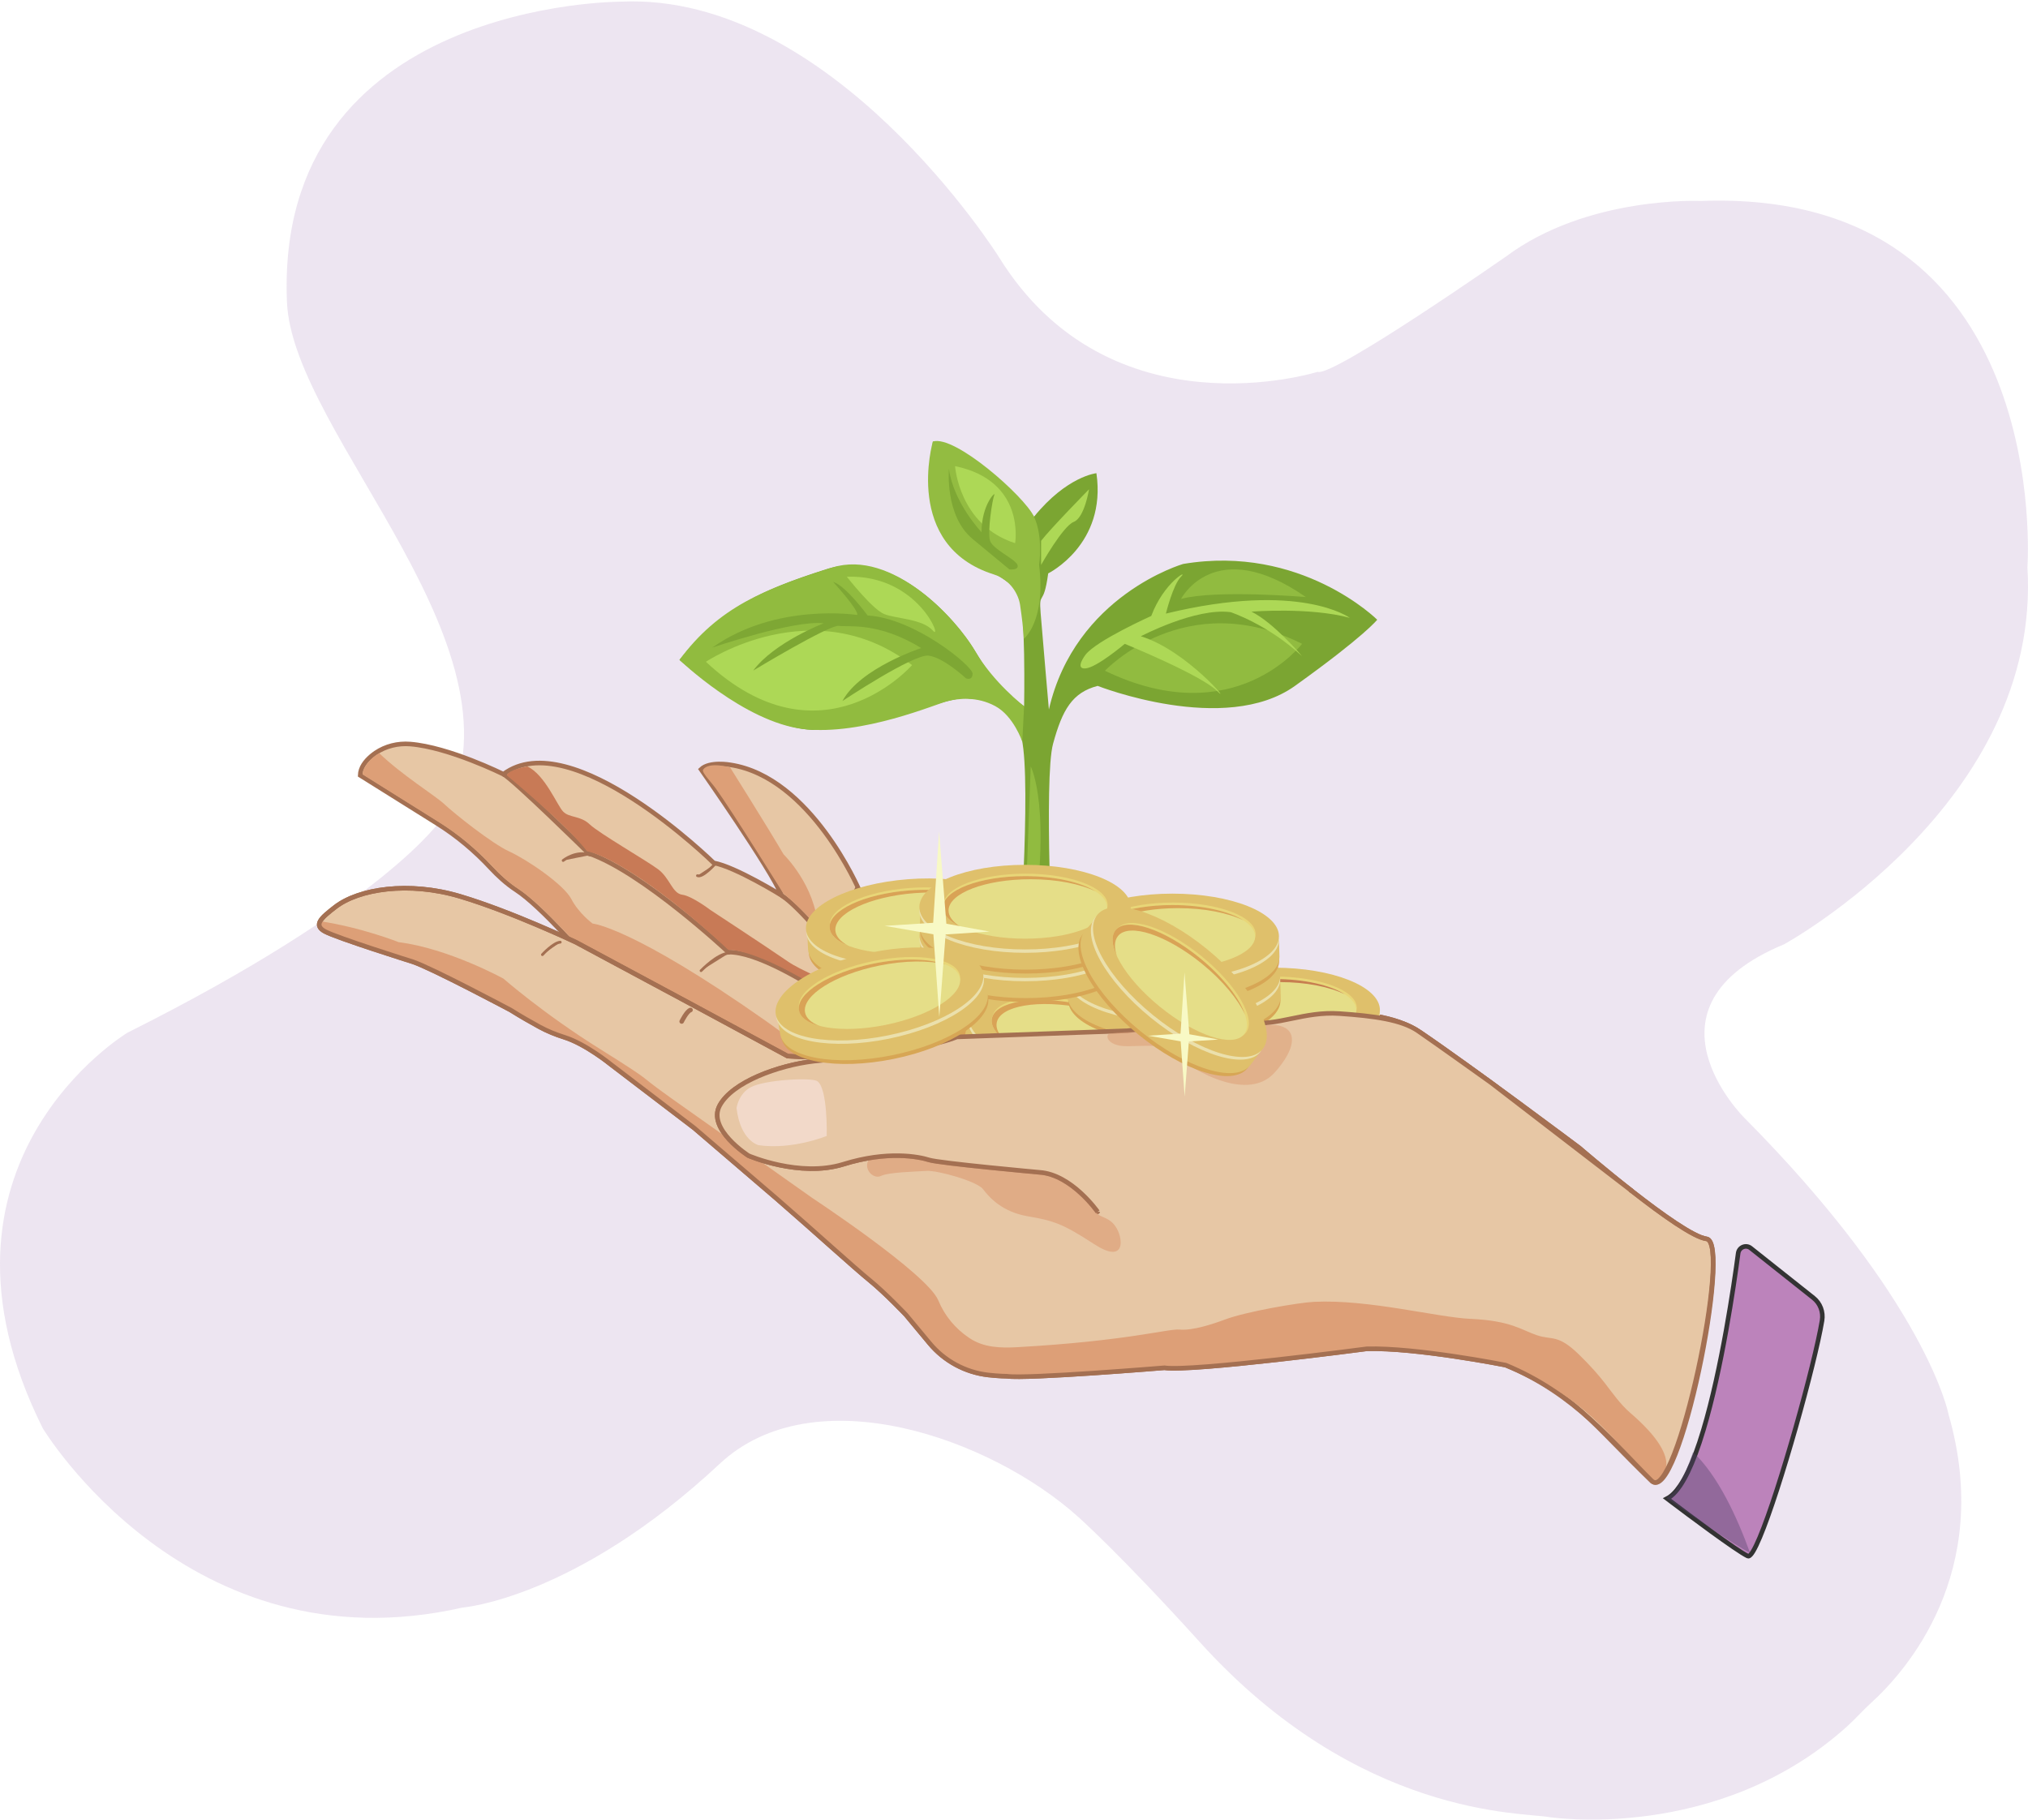 <?xml version="1.0" encoding="UTF-8"?> <svg xmlns="http://www.w3.org/2000/svg" width="546" height="490" viewBox="0 0 546 490" fill="none"> <path opacity="0.3" fill-rule="evenodd" clip-rule="evenodd" d="M503.809 458.5C501.561 460.544 499.576 462.825 497.32 464.864C462.332 496.441 416.887 489.286 416.887 489.286C410.114 488.008 365.847 489.525 323.062 442.226C301.679 418.58 290.296 408.479 290.296 408.479C266.608 387.173 219.141 370.458 193.761 394.173C154.811 430.569 124.496 432.889 124.496 432.889C50.578 449.681 11.499 384.575 11.499 384.575C-24.109 313.149 34.347 278.066 34.347 278.066C104.024 243.187 118.883 220.523 118.883 220.523C144.876 176.064 78.763 117.258 77.26 81.344C73.869 0.259 167.158 0.449 167.158 0.449C224.018 -2.213 268.891 69.148 268.891 69.148C298.889 117.765 354.737 100.129 354.737 100.129C358.838 101.616 405.393 69.114 405.4 69.119C427.382 52.681 457.929 54.115 457.929 54.115C553.241 50.571 545.841 152.721 545.841 152.721C549.754 216.27 480.338 254.277 480.338 254.277C439.457 271.189 469.607 300.983 469.607 300.983C518.953 350.723 524.603 380.846 524.603 380.846C536.898 423.545 512.885 450.247 503.814 458.5H503.809Z" fill="#C2A7CF"></path> <path fill-rule="evenodd" clip-rule="evenodd" d="M354.752 282.545L235.798 304.243L228.358 299.864L158.25 258.596C158.25 258.596 145.788 244.103 139.007 239.684C136.365 237.96 134.018 235.778 132.138 233.756C127.848 229.136 123.001 225.062 117.657 221.718L96.969 208.768C97.028 206.694 98.397 204.948 99.954 203.623C100.328 203.305 100.717 203.01 101.121 202.736C103.825 200.901 107.121 200.094 110.414 200.355C120.9 201.19 135.532 208.475 135.532 208.475C153.824 194.762 192.144 232.355 192.144 232.355C198.037 233.431 210.443 241.118 210.443 241.118C207.657 234.162 188.745 207.164 188.745 207.164C191.072 204.945 196.599 205.95 196.599 205.95C218.322 209.216 231.306 239.684 231.306 239.684C252.267 253.521 245.918 260.998 256.267 266.451C266.616 271.903 274.997 282.592 274.997 282.592C274.997 282.592 286.22 276.669 317.393 269.785C348.565 262.904 354.752 282.545 354.752 282.545Z" fill="#E7C7A5" stroke="#A47052" stroke-width="1.231" stroke-miterlimit="10"></path> <path d="M229.01 299.638L158.902 258.37C158.902 258.37 146.44 243.876 139.66 239.458C137.017 237.734 134.67 235.552 132.791 233.53C128.501 228.91 123.654 224.836 118.309 221.491L97.621 208.542C97.68 206.468 99.875 204.069 102.091 202.813C108.202 208.707 117.285 214.339 119.533 216.457C122.42 219.171 132.431 227.149 137.182 229.321C141.933 231.496 151.775 238.177 153.811 242.081C155.848 245.982 159.55 248.699 159.55 248.699C159.55 248.699 170.101 249.546 206.076 274.837C223.848 287.331 228.675 295.037 229.01 299.638Z" fill="#DD9F77"></path> <path fill-rule="evenodd" clip-rule="evenodd" d="M248.014 286.651C248.014 286.651 211.022 256.21 196.089 256.385C196.089 256.385 172.965 234.753 158.479 229.791C158.479 229.791 138.081 209.736 135.53 208.475" fill="#E7C7A5"></path> <path d="M248.014 286.651C248.014 286.651 211.022 256.21 196.089 256.385C196.089 256.385 172.965 234.753 158.479 229.791C158.479 229.791 138.081 209.736 135.53 208.475" stroke="#A47052" stroke-width="1.231" stroke-miterlimit="10"></path> <path fill-rule="evenodd" clip-rule="evenodd" d="M271.589 279.685C271.589 279.685 249.349 263.686 225.858 257.406C225.858 257.406 215.633 244.511 210.443 241.117" fill="#E7C7A5"></path> <path d="M271.589 279.685C271.589 279.685 249.349 263.686 225.858 257.406C225.858 257.406 215.633 244.511 210.443 241.117" stroke="#A47052" stroke-width="1.231" stroke-miterlimit="10"></path> <path fill-rule="evenodd" clip-rule="evenodd" d="M444.685 398.761C428.669 383.432 424.022 375.267 405.358 367.595C405.358 367.595 381.409 362.837 367.979 363.207C367.979 363.207 320.843 369.44 313.489 368.32C313.489 368.32 276.435 371.376 271.08 370.593C271.08 370.593 268.928 370.583 266.056 370.253C259.897 369.549 254.247 366.487 250.282 361.719L243.893 354.035C243.893 354.035 238.28 348.114 234.152 344.762C230.024 341.41 219.604 331.891 209.1 322.781L186.887 303.741L164.382 286.567C164.382 286.567 157.717 281.132 151.966 279.319C149.637 278.583 147.368 277.671 145.223 276.499C143.053 275.314 140.292 273.746 137.468 271.975C137.468 271.975 116.346 260.734 111.171 258.993C111.171 258.993 90.698 252.57 87.471 250.811C85.92 249.967 85.651 249.077 86.198 248.068C86.787 246.977 88.323 245.745 90.222 244.272C96.54 239.364 110.014 237.231 123.895 241.381C137.778 245.531 155.025 253.71 155.025 253.71L186.011 270.342L212.041 284.383C212.041 284.383 230.877 285.887 245.132 282.592C251.24 281.181 254.537 280.238 256.313 279.619C258.323 278.92 260.426 278.543 262.554 278.528C273.622 278.457 303.039 278.196 308.785 277.4C315.892 276.415 342.363 275.063 342.363 275.063C342.363 275.063 368.59 268.65 382.481 278.068C396.371 287.483 425.236 309.132 425.236 309.132C425.236 309.132 452.535 332.707 459.45 333.601C466.366 334.492 451.921 405.686 444.688 398.761H444.685Z" fill="#E7C7A5" stroke="#A47052" stroke-width="1.231" stroke-miterlimit="10"></path> <path d="M444.686 398.761C430.106 382.06 424.023 375.267 405.359 367.595C405.359 367.595 381.41 362.837 367.98 363.207C367.98 363.207 320.843 369.44 313.489 368.32C313.489 368.32 276.435 371.376 271.081 370.593C271.081 370.593 268.928 370.583 266.057 370.253C259.897 369.549 254.247 366.487 250.282 361.719L243.893 354.035C243.893 354.035 238.281 348.114 234.153 344.762C230.025 341.41 219.605 331.891 209.1 322.781L186.888 303.741L164.382 286.567C164.382 286.567 157.718 281.132 151.967 279.319C149.637 278.583 147.369 277.671 145.224 276.499C143.054 275.314 140.293 273.746 137.468 271.975C137.468 271.975 116.346 260.734 111.172 258.993C111.172 258.993 90.698 252.57 87.472 250.811C85.92 249.967 85.652 249.077 86.198 248.068C97.419 249.752 107.342 253.71 107.342 253.71C120.748 255.39 135.532 263.517 135.532 263.517C135.532 263.517 146.371 273.021 161.643 282.545C169.552 287.478 172.455 289.473 173.416 290.249C175.766 292.151 178.199 293.948 180.667 295.695L218.659 322.569C218.659 322.569 249.543 342.932 252.597 350.119C252.619 350.173 252.641 350.225 252.664 350.277C254.363 354.323 257.215 357.778 260.863 360.219C260.927 360.264 260.991 360.305 261.055 360.347C264.833 362.884 269.379 363.024 273.923 362.768C303.675 361.086 314.474 357.749 317.59 358.032C321.08 358.35 326.525 356.547 329.808 355.318C335.534 353.171 349.651 350.757 353.796 350.557C368.593 349.838 386.947 354.754 395.988 355.148C406.849 355.626 409.733 358.202 413.807 359.559C417.878 360.919 419.405 359.222 425.005 364.65C428.185 367.731 430.441 370.344 431.985 372.329C434.17 375.137 436.206 378.124 438.903 380.442C454.872 394.177 446.903 398.758 444.691 398.758L444.686 398.761Z" fill="#DD9F77"></path> <path fill-rule="evenodd" clip-rule="evenodd" d="M188.745 261.385C188.836 261.328 193.057 256.841 196.303 256.646L188.745 261.385Z" fill="#A47052"></path> <path d="M188.745 261.385C188.836 261.328 193.057 256.841 196.303 256.646" stroke="#A47052" stroke-width="0.739" stroke-miterlimit="10" stroke-linecap="round"></path> <path fill-rule="evenodd" clip-rule="evenodd" d="M151.616 231.714C151.616 231.714 155.141 228.874 158.896 230.258L151.616 231.714Z" fill="#A47052"></path> <path d="M151.616 231.714C151.616 231.714 155.141 228.874 158.896 230.258" stroke="#A47052" stroke-width="0.739" stroke-miterlimit="10" stroke-linecap="round"></path> <path fill-rule="evenodd" clip-rule="evenodd" d="M146.03 257.07C146.03 257.07 148.998 253.816 150.838 253.71L146.03 257.07Z" fill="#A47052"></path> <path d="M146.03 257.07C146.03 257.07 148.998 253.816 150.838 253.71" stroke="#A47052" stroke-width="0.739" stroke-miterlimit="10" stroke-linecap="round"></path> <path d="M183.533 275.064C183.533 275.064 184.89 272.286 185.909 271.973" stroke="#A47052" stroke-width="1.231" stroke-miterlimit="10" stroke-linecap="round"></path> <path fill-rule="evenodd" clip-rule="evenodd" d="M225.559 257.409C225.559 257.409 224.158 259.047 223.106 259.047L225.559 257.409Z" fill="#BD6A52"></path> <path d="M225.559 257.409C225.559 257.409 224.158 259.047 223.106 259.047" stroke="#A47052" stroke-width="0.739" stroke-miterlimit="10" stroke-linecap="round"></path> <path fill-rule="evenodd" clip-rule="evenodd" d="M192.416 232.747C192.416 232.747 189.129 236.422 187.774 235.801L192.416 232.747Z" fill="#A47052"></path> <path d="M192.416 232.747C192.416 232.747 189.129 236.422 187.774 235.801" stroke="#A47052" stroke-width="0.739" stroke-miterlimit="10" stroke-linecap="round"></path> <path d="M227.249 243.282C230.389 240.652 229.862 240.994 230.884 239.118" stroke="#A47052" stroke-width="1.231" stroke-miterlimit="10" stroke-linecap="round"></path> <path fill-rule="evenodd" clip-rule="evenodd" d="M295.518 326.315C295.518 326.315 288.519 316.269 279.891 315.686C279.891 315.686 252.938 313.235 250.138 312.346C247.337 311.457 238.939 309.802 227.102 313.491C215.266 317.18 201.521 311.196 201.521 311.196C201.521 311.196 190.322 304.073 193.758 297.712C197.193 291.347 209.54 286.9 219.083 285.749" fill="#E7C7A5"></path> <path d="M295.518 326.315C295.518 326.315 288.519 316.269 279.891 315.686C279.891 315.686 252.938 313.235 250.138 312.346C247.337 311.457 238.939 309.802 227.102 313.491C215.266 317.18 201.521 311.196 201.521 311.196C201.521 311.196 190.322 304.073 193.758 297.712C197.193 291.347 209.54 286.9 219.083 285.749" stroke="#A47052" stroke-width="1.231" stroke-miterlimit="10" stroke-linecap="round"></path> <path fill-rule="evenodd" clip-rule="evenodd" d="M444.686 398.761C434.275 388.468 424.022 375.267 405.358 367.596C405.358 367.596 381.41 362.837 367.98 363.207C367.98 363.207 320.843 369.44 313.489 368.32C313.489 368.32 276.435 371.376 271.081 370.593C271.081 370.593 268.928 370.583 266.056 370.253C259.897 369.549 254.247 366.487 250.282 361.719L243.893 354.035C243.893 354.035 238.28 348.114 234.152 344.762C230.024 341.41 219.604 331.891 209.1 322.781L186.887 303.741L164.382 286.567C164.382 286.567 157.717 281.132 151.966 279.319C149.637 278.583 147.368 277.671 145.223 276.499C143.053 275.314 140.292 273.746 137.468 271.975C137.468 271.975 116.346 260.734 111.171 258.993C111.171 258.993 90.698 252.57 87.471 250.811C85.92 249.967 85.651 249.077 86.198 248.068C86.787 246.977 88.323 245.745 90.222 244.272C96.54 239.364 110.014 237.231 123.895 241.381C137.778 245.531 155.025 253.71 155.025 253.71L186.011 270.342L212.041 284.383C212.041 284.383 230.877 285.887 245.132 282.592C251.24 281.181 254.537 280.238 256.313 279.619C258.323 278.92 260.426 278.543 262.554 278.528C273.622 278.457 303.039 278.196 308.785 277.4C315.892 276.415 342.363 275.063 342.363 275.063C342.363 275.063 368.59 268.65 382.481 278.068C396.371 287.483 425.236 309.132 425.236 309.132C425.236 309.132 452.535 332.707 459.45 333.601C466.366 334.492 451.352 405.351 444.688 398.761H444.686Z" stroke="#A47052" stroke-width="1.231" stroke-miterlimit="10"></path> <path d="M241.527 280.751C241.527 280.751 244.106 281.408 243.628 276.487C243.15 271.564 218.869 263.535 212.229 258.981C205.587 254.427 191.253 245.032 191.253 245.032C191.253 245.032 186.327 241.276 183.665 240.926C181.002 240.576 180.355 236.456 177.2 234.089C174.045 231.722 161.255 224.368 158.767 221.982C156.28 219.595 153.265 220.255 151.62 218.551C149.978 216.847 146.724 208.598 141.973 206.387C141.973 206.387 137.02 207.209 136.419 208.766C136.419 208.766 152.768 222.275 158.068 229.264C158.068 229.264 162.07 229.548 173.023 236.978C184.775 244.948 196.092 255.799 196.092 255.799C196.092 255.799 206.867 254.442 241.53 280.753L241.527 280.751Z" fill="#C87A56"></path> <path d="M210.889 240.598C210.889 240.598 197.136 218.442 192.753 212.384C191.346 210.441 188.824 207.928 189.302 207.236C190.829 205.03 196.553 206.628 196.553 206.628C196.553 206.628 206.54 222.506 210.968 230.065C210.968 230.065 219.536 238.377 220.216 249.795C220.216 249.795 215.83 244.571 210.889 240.598Z" fill="#DD9F77"></path> <path d="M223.493 253.506C223.493 253.506 223.493 249.179 228.508 251.765C228.508 251.765 230.374 252.351 232.581 254.88C234.788 257.41 250.05 263.688 250.05 263.688C250.05 263.688 258.042 268.108 260.995 269.795C263.5 271.226 269.65 277.581 269.65 277.581L251.407 267.081C251.407 267.081 238.406 259.784 226.074 256.9L223.493 253.506Z" fill="#C87A56"></path> <path d="M290.056 277.581C290.056 277.581 314.743 269.156 331.279 268.717C336.094 268.589 340.855 269.848 344.928 272.414C345.736 272.921 346.928 273.451 347.029 273.7C347.391 274.586 317.827 276.076 316.315 276.076C314.803 276.076 304.702 277.8 303.491 277.559C302.279 277.317 296.262 277.5 290.053 277.581H290.056Z" fill="#DD9F77"></path> <path opacity="0.67" d="M234.185 311.823C234.185 311.823 244.568 310.938 247.378 311.943C252.979 313.946 268.367 314.017 282.208 316.066C284.25 316.369 288.826 319.544 288.826 319.544C288.826 319.544 292.823 322.514 295.202 326.513C296.082 327.991 298.766 327.518 300.633 330.745C302.5 333.969 302.84 340.416 294.525 334.986C286.21 329.555 283.664 328.708 276.709 327.518C269.754 326.329 266.357 322.428 264.66 320.221C262.963 318.014 252.272 315.13 249.558 315.3C246.844 315.47 239.207 315.64 237.17 316.657C235.133 317.674 232.005 314.638 234.187 311.82L234.185 311.823Z" fill="#DD9F77"></path> <path d="M283.511 260.402C283.511 260.402 280.996 209.553 283.511 200.305C286.026 191.06 288.723 186.476 295.52 184.696C295.52 184.696 329.808 198.187 348.644 184.696C367.48 171.204 370.788 166.879 370.788 166.879C370.788 166.879 350.302 146.516 318.545 151.861C318.545 151.861 289.452 160.261 282.393 191.06C282.393 191.06 280.681 171.46 280.171 165.096C279.662 158.732 280.935 163.823 282.208 154.405C282.208 154.405 297.99 146.642 295.19 127.424C295.19 127.424 287.299 128.188 278.391 139.133C278.391 139.133 264.392 121.57 251.156 118.898C251.156 118.898 248.612 139.77 255.356 145.75C262.099 151.73 272.155 156.06 274.192 159.624C276.228 163.187 275.723 190.168 275.723 190.168C275.723 190.168 268.337 185.331 263.121 176.295C257.902 167.258 240.977 147.405 222.523 153.26C204.069 159.114 193.634 164.333 182.942 177.696C182.942 177.696 205.064 197.296 220.22 196.532C235.377 195.769 256.885 187.242 260.195 188.006C263.505 188.769 272.413 186.732 275.086 198.951C277.758 211.169 274.068 261.384 274.068 261.384L283.516 260.402H283.511Z" fill="#7BA532"></path> <path d="M275.613 172.053C275.613 172.053 281.639 167.389 279.76 152.117C279.76 152.117 280.935 144.607 278.388 139.135C275.842 133.662 257.008 116.991 251.154 118.9C251.154 118.9 243.009 146.942 267.571 154.683C272.128 156.119 274.241 160.143 274.645 162.933C275.721 170.359 275.613 172.056 275.613 172.056V172.053Z" fill="#93BC41"></path> <path d="M275.228 199.709L275.718 190.168C275.718 190.168 267.408 183.794 262.461 175.209C257.515 166.623 240.09 147.787 224.092 152.821C205.844 158.562 193.456 163.483 182.935 177.694C182.935 177.694 200.359 194.444 216.272 196.313C232.185 198.182 252.185 189.486 255.22 188.767C258.074 188.09 262.985 187.466 267.948 190.139C272.91 192.811 275.223 199.707 275.223 199.707L275.228 199.709Z" fill="#91BB3F"></path> <path d="M297.479 180.624C297.479 180.624 319.115 157.589 350.549 173.371C350.549 173.371 332.351 197.426 297.479 180.624Z" fill="#91BB40"></path> <path d="M317.968 161.279C317.968 161.279 327.004 143.717 351.567 160.77C351.567 160.77 327.386 158.733 317.968 161.279Z" fill="#91BB40"></path> <path d="M245.552 179.097C245.552 179.097 221.086 207.223 190.049 178.206C190.049 178.206 219.082 158.734 245.552 179.097Z" fill="#ADD856"></path> <path d="M227.991 155.297C227.991 155.297 234.862 164.08 238.044 165.35C241.226 166.621 248.354 166.631 251.152 169.808C253.952 172.985 247.46 154.659 227.988 155.297H227.991Z" fill="#ADD856"></path> <path d="M273.3 146.263C273.3 146.263 276.228 129.463 257.136 125.518C257.136 125.518 258.153 141.426 273.3 146.263Z" fill="#ADD856"></path> <path d="M280.298 152.118C280.298 152.118 286.152 141.682 289.08 140.537C292.009 139.392 293.198 131.755 293.198 131.755C293.198 131.755 282.844 142.318 280.298 145.628V152.118Z" fill="#ADD856"></path> <path d="M292.261 176.298C292.261 176.298 289.207 180.244 292.261 179.99C295.315 179.736 302.824 173.372 302.824 173.372C302.824 173.372 323.274 181.721 327.68 186.071C332.086 190.42 319.658 175.182 307.152 171.335C307.152 171.335 321.914 163.572 331.332 164.846C331.332 164.846 341.132 168.028 350.55 176.682C350.55 176.682 343.041 167.747 336.933 164.705C336.933 164.705 352.587 163.447 363.403 166.373C363.403 166.373 350.04 156.445 313.897 165.228C313.897 165.228 315.806 157.433 317.971 155.285C320.136 153.137 313.353 156.785 309.952 165.865C309.952 165.865 295.189 172.483 292.261 176.301V176.298Z" fill="#ADD856"></path> <path d="M277.499 206.384C277.499 206.384 283.481 217.531 277.499 253.548C277.499 253.548 275.47 255.71 275.721 252.274C275.972 248.839 277.499 206.384 277.499 206.384Z" fill="#91BB40"></path> <path d="M260.061 182.659C260.061 182.659 261.842 183.423 261.842 181.386C261.842 179.349 246.316 166.495 233.588 165.732C233.588 165.732 227.606 157.587 224.298 156.696C224.298 156.696 231.298 164.33 230.788 165.604C230.788 165.604 209.004 162.168 191.769 174.386C191.769 174.386 213.732 166.897 221.751 167.843C221.751 167.843 208.442 172.953 202.787 180.573C202.787 180.573 223.34 168.15 225.855 168.532C228.369 168.914 236.472 167.387 248.011 174.514C248.011 174.514 231.603 179.859 226.805 188.77C226.805 188.77 245.932 176.044 250.005 176.551C254.079 177.059 260.059 182.659 260.059 182.659H260.061Z" fill="#7EA734"></path> <path d="M271.77 153.321C271.77 153.321 274.443 153.644 273.933 152.117C273.423 150.59 267.315 147.918 266.552 145.627C265.788 143.337 267.187 134.429 267.697 133.284C268.207 132.138 264.261 135.788 264.261 143.317C264.261 143.317 256.752 135.446 255.479 126.284C255.479 126.284 254.333 138.884 261.843 145.12C269.352 151.356 271.77 153.324 271.77 153.324V153.321Z" fill="#7EA734"></path> <path d="M371.588 278.466C371.588 284.759 359.04 289.859 343.324 289.859C327.609 289.859 314.868 284.759 314.868 278.466C314.868 272.174 327.609 267.073 343.324 267.073C359.04 267.073 371.588 272.174 371.588 278.466Z" fill="#D7A655"></path> <path d="M371.65 277.415C371.65 283.708 358.91 288.808 343.194 288.808C327.479 288.808 314.738 283.708 314.738 277.415C314.738 276.354 314.869 273.669 314.869 273.669C314.869 273.669 330.134 266.022 343.194 266.022C356.255 266.022 371.5 273.098 371.5 273.098C371.5 273.098 371.65 276.235 371.65 277.415Z" fill="#DFC06B"></path> <path d="M371.516 272.881C371.516 279.174 358.776 284.275 343.06 284.275C327.345 284.275 314.604 279.174 314.604 272.881C314.604 271.82 317.191 268.722 317.191 268.722C317.191 268.722 330 261.491 343.06 261.491C356.121 261.491 368.788 268.722 368.788 268.722C368.788 268.722 371.516 271.702 371.516 272.881Z" fill="#EBE0AC"></path> <path d="M343.06 283.367C358.776 283.367 371.516 278.266 371.516 271.974C371.516 265.681 358.776 260.581 343.06 260.581C327.345 260.581 314.604 265.681 314.604 271.974C314.604 278.266 327.345 283.367 343.06 283.367Z" fill="#DFC06B"></path> <path d="M343.191 279.804C355.392 279.804 365.282 276.034 365.282 271.384C365.282 266.733 355.392 262.963 343.191 262.963C330.99 262.963 321.099 266.733 321.099 271.384C321.099 276.034 330.99 279.804 343.191 279.804Z" fill="#E8D677"></path> <path d="M343.06 280.466C355.261 280.466 365.152 276.696 365.152 272.046C365.152 267.395 355.261 263.625 343.06 263.625C330.859 263.625 320.968 267.395 320.968 272.046C320.968 276.696 330.859 280.466 343.06 280.466Z" fill="#E5DE88"></path> <path d="M322.459 272.878C322.459 274.452 323.592 275.925 325.562 277.183C322.681 275.762 320.969 273.979 320.969 272.046C320.969 267.396 330.86 263.625 343.061 263.625C351.13 263.625 358.191 265.275 362.045 267.736C358.003 265.743 351.671 264.458 344.551 264.458C332.353 264.458 322.459 268.228 322.459 272.878Z" fill="#C77F50"></path> <path d="M277.184 286.405C277.184 292.697 264.636 297.798 248.92 297.798C233.205 297.798 220.464 292.697 220.464 286.405C220.464 280.112 233.205 275.011 248.92 275.011C264.636 275.011 277.184 280.112 277.184 286.405Z" fill="#D7A655"></path> <path d="M277.246 285.354C277.246 291.646 264.506 296.747 248.79 296.747C233.074 296.747 220.334 291.646 220.334 285.354C220.334 284.292 220.465 281.608 220.465 281.608C220.465 281.608 235.729 273.96 248.79 273.96C261.851 273.96 277.096 281.036 277.096 281.036C277.096 281.036 277.246 284.174 277.246 285.354Z" fill="#DFC06B"></path> <path d="M277.112 280.82C277.112 287.112 264.372 292.213 248.656 292.213C232.941 292.213 220.2 287.112 220.2 280.82C220.2 279.758 222.786 276.66 222.786 276.66C222.786 276.66 235.596 269.429 248.656 269.429C261.717 269.429 274.383 276.66 274.383 276.66C274.383 276.66 277.112 279.64 277.112 280.82Z" fill="#EBE0AC"></path> <path d="M248.656 291.305C264.372 291.305 277.112 286.205 277.112 279.912C277.112 273.62 264.372 268.519 248.656 268.519C232.94 268.519 220.2 273.62 220.2 279.912C220.2 286.205 232.94 291.305 248.656 291.305Z" fill="#DFC06B"></path> <path d="M248.787 287.743C260.988 287.743 270.879 283.973 270.879 279.322C270.879 274.672 260.988 270.902 248.787 270.902C236.586 270.902 226.695 274.672 226.695 279.322C226.695 283.973 236.586 287.743 248.787 287.743Z" fill="#E8D677"></path> <path d="M248.656 288.404C260.857 288.404 270.748 284.634 270.748 279.984C270.748 275.333 260.857 271.563 248.656 271.563C236.455 271.563 226.564 275.333 226.564 279.984C226.564 284.634 236.455 288.404 248.656 288.404Z" fill="#D9A356"></path> <path d="M228.054 280.819C228.054 282.393 229.187 283.866 231.158 285.124C228.276 283.703 226.564 281.92 226.564 279.987C226.564 275.337 236.455 271.566 248.656 271.566C256.725 271.566 263.786 273.217 267.64 275.677C263.599 273.684 257.267 272.399 250.146 272.399C237.948 272.399 228.054 276.17 228.054 280.819Z" fill="#C77F50"></path> <path d="M274.317 252.404C274.797 258.677 262.672 264.718 247.004 265.917C231.335 267.114 218.242 263.001 217.762 256.728C217.282 250.455 229.596 244.399 245.267 243.2C260.936 242.003 273.837 246.131 274.317 252.404Z" fill="#D7A655"></path> <path d="M274.299 251.353C274.779 257.626 262.465 263.682 246.794 264.881C231.125 266.078 218.032 261.965 217.552 255.692C217.471 254.633 217.397 251.946 217.397 251.946C217.397 251.946 232.034 243.159 245.057 242.164C257.79 241.191 273.819 247.06 273.819 247.06C273.819 247.06 274.208 250.176 274.299 251.353Z" fill="#DFC06B"></path> <path d="M273.821 246.841C274.302 253.114 261.987 259.17 246.316 260.369C230.647 261.566 217.555 257.453 217.074 251.18C216.993 250.121 219.335 246.836 219.335 246.836C219.335 246.836 231.556 238.649 244.58 237.652C257.603 236.654 270.785 242.903 270.785 242.903C270.785 242.903 273.733 245.666 273.821 246.843V246.841Z" fill="#EBE0AC"></path> <path d="M246.237 259.472C261.908 258.274 274.222 252.217 273.743 245.943C273.263 239.669 260.171 235.554 244.501 236.751C228.831 237.949 216.517 244.006 216.996 250.28C217.476 256.554 230.567 260.669 246.237 259.472Z" fill="#DFC06B"></path> <path d="M246.098 255.912C258.264 254.983 267.838 250.47 267.484 245.833C267.13 241.196 256.98 238.19 244.815 239.12C232.649 240.05 223.074 244.563 223.429 249.2C223.783 253.837 233.932 256.842 246.098 255.912Z" fill="#E8D677"></path> <path d="M246.019 256.578C258.184 255.649 267.759 251.136 267.405 246.499C267.051 241.862 256.901 238.857 244.736 239.786C232.57 240.716 222.995 245.229 223.35 249.866C223.704 254.503 233.853 257.508 246.019 256.578Z" fill="#E5DE88"></path> <path d="M224.906 250.579C225.027 252.147 226.268 253.529 228.33 254.635C225.35 253.438 223.505 251.79 223.357 249.862C223.003 245.224 232.578 240.712 244.742 239.781C252.788 239.166 259.953 240.274 263.985 242.434C259.805 240.754 253.392 239.956 246.291 240.498C234.127 241.429 224.552 245.941 224.906 250.579Z" fill="#D9A356"></path> <path d="M315.426 290.484C314.19 296.653 300.886 299.19 285.476 296.104C270.065 293.018 258.576 285.516 259.81 279.346C261.044 273.177 274.538 270.677 289.948 273.763C305.358 276.849 316.66 284.314 315.424 290.484H315.426Z" fill="#D7A655"></path> <path d="M315.694 289.462C314.457 295.632 300.966 298.132 285.556 295.046C270.145 291.96 258.656 284.458 259.89 278.288C260.099 277.247 260.755 274.641 260.755 274.641C260.755 274.641 277.224 270.141 290.031 272.705C302.552 275.212 316.396 285.202 316.396 285.202C316.396 285.202 315.928 288.307 315.696 289.465L315.694 289.462Z" fill="#DFC06B"></path> <path d="M316.453 284.99C315.217 291.159 301.725 293.659 286.315 290.573C270.905 287.487 259.415 279.985 260.649 273.816C260.859 272.774 264.001 270.245 264.001 270.245C264.001 270.245 277.981 265.669 290.787 268.232C303.309 270.74 314.594 280.377 314.594 280.377C314.594 280.377 316.682 283.835 316.451 284.992L316.453 284.99Z" fill="#EBE0AC"></path> <path d="M316.61 284.067C317.845 277.897 306.354 270.394 290.944 267.309C275.534 264.225 262.04 266.726 260.805 272.895C259.57 279.065 271.061 286.568 286.471 289.653C301.881 292.737 315.375 290.236 316.61 284.067Z" fill="#DFC06B"></path> <path d="M310.613 282.265C311.526 277.705 302.567 272.067 290.604 269.672C278.64 267.277 268.201 269.032 267.289 273.592C266.376 278.152 275.334 283.791 287.298 286.186C299.262 288.58 309.7 286.825 310.613 282.265Z" fill="#E8D677"></path> <path d="M310.356 282.888C311.268 278.328 302.31 272.689 290.346 270.295C278.383 267.9 267.944 269.655 267.031 274.215C266.118 278.775 275.077 284.413 287.041 286.808C299.004 289.203 309.443 287.448 310.356 282.888Z" fill="#E5DE88"></path> <path d="M268.352 275.356C268.044 276.898 268.864 278.565 270.549 280.186C268.005 278.228 266.675 276.144 267.054 274.245C267.968 269.684 278.405 267.931 290.368 270.327C298.281 271.911 304.876 274.915 308.174 278.085C304.603 275.336 298.645 272.834 291.665 271.435C279.703 269.039 269.263 270.792 268.352 275.354V275.356Z" fill="#D9A356"></path> <path d="M344.753 269.347C344.753 275.686 332.109 280.826 316.27 280.826C300.434 280.826 287.595 275.686 287.595 269.347C287.595 263.007 300.434 257.867 316.27 257.867C332.107 257.867 344.753 263.007 344.753 269.347Z" fill="#D7A655"></path> <path d="M344.816 268.287C344.816 274.626 331.977 279.766 316.14 279.766C300.304 279.766 287.465 274.626 287.465 268.287C287.465 267.216 287.596 264.511 287.596 264.511C287.596 264.511 302.979 256.805 316.14 256.805C329.009 256.805 344.665 263.935 344.665 263.935C344.665 263.935 344.818 267.097 344.818 268.284L344.816 268.287Z" fill="#DFC06B"></path> <path d="M344.682 263.718C344.682 270.057 331.843 275.197 316.007 275.197C300.17 275.197 287.332 270.057 287.332 263.718C287.332 262.646 289.937 259.526 289.937 259.526C289.937 259.526 302.845 252.238 316.009 252.238C328.878 252.238 341.936 259.526 341.936 259.526C341.936 259.526 344.684 262.531 344.684 263.718H344.682Z" fill="#EBE0AC"></path> <path d="M316.007 274.282C331.844 274.282 344.682 269.143 344.682 262.803C344.682 256.463 331.844 251.323 316.007 251.323C300.17 251.323 287.332 256.463 287.332 262.803C287.332 269.143 300.17 274.282 316.007 274.282Z" fill="#DFC06B"></path> <path d="M316.137 270.696C328.432 270.696 338.399 266.896 338.399 262.209C338.399 257.522 328.432 253.722 316.137 253.722C303.842 253.722 293.875 257.522 293.875 262.209C293.875 266.896 303.842 270.696 316.137 270.696Z" fill="#E8D677"></path> <path d="M316.007 271.362C328.302 271.362 338.269 267.562 338.269 262.875C338.269 258.188 328.302 254.388 316.007 254.388C303.712 254.388 293.745 258.188 293.745 262.875C293.745 267.562 303.712 271.362 316.007 271.362Z" fill="#D9A356"></path> <path d="M295.245 263.717C295.245 265.303 296.387 266.785 298.372 268.056C295.469 266.625 293.742 264.828 293.742 262.877C293.742 258.19 303.709 254.39 316.004 254.39C324.136 254.39 331.249 256.052 335.136 258.532C331.064 256.523 324.681 255.23 317.506 255.23C305.212 255.23 295.245 259.027 295.245 263.717Z" fill="#C77F50"></path> <path d="M344.406 258.663C344.406 265.002 331.761 270.142 315.923 270.142C300.086 270.142 287.248 265.002 287.248 258.663C287.248 252.323 300.086 247.183 315.923 247.183C331.759 247.183 344.406 252.323 344.406 258.663Z" fill="#D7A655"></path> <path d="M344.468 257.604C344.468 263.944 331.629 269.084 315.792 269.084C299.956 269.084 287.117 263.944 287.117 257.604C287.117 256.533 287.248 253.829 287.248 253.829C287.248 253.829 302.631 246.122 315.792 246.122C328.661 246.122 344.317 253.252 344.317 253.252C344.317 253.252 344.47 256.415 344.47 257.602L344.468 257.604Z" fill="#DFC06B"></path> <path d="M344.335 253.033C344.335 259.373 331.496 264.513 315.66 264.513C299.823 264.513 286.984 259.373 286.984 253.033C286.984 251.962 289.59 248.842 289.59 248.842C289.59 248.842 302.498 241.554 315.662 241.554C328.53 241.554 341.589 248.842 341.589 248.842C341.589 248.842 344.337 251.846 344.337 253.033H344.335Z" fill="#EBE0AC"></path> <path d="M315.66 263.597C331.496 263.597 344.335 258.457 344.335 252.117C344.335 245.778 331.496 240.638 315.66 240.638C299.823 240.638 286.984 245.778 286.984 252.117C286.984 258.457 299.823 263.597 315.66 263.597Z" fill="#DFC06B"></path> <path d="M315.789 260.011C328.084 260.011 338.051 256.212 338.051 251.524C338.051 246.837 328.084 243.037 315.789 243.037C303.494 243.037 293.527 246.837 293.527 251.524C293.527 256.212 303.494 260.011 315.789 260.011Z" fill="#E8D677"></path> <path d="M315.659 260.678C327.954 260.678 337.921 256.878 337.921 252.191C337.921 247.503 327.954 243.703 315.659 243.703C303.364 243.703 293.397 247.503 293.397 252.191C293.397 256.878 303.364 260.678 315.659 260.678Z" fill="#E5DE88"></path> <path d="M294.898 253.033C294.898 254.619 296.041 256.101 298.026 257.372C295.122 255.941 293.396 254.143 293.396 252.193C293.396 247.506 303.363 243.706 315.657 243.706C323.79 243.706 330.902 245.368 334.789 247.848C330.718 245.839 324.334 244.546 317.16 244.546C304.865 244.546 294.898 248.343 294.898 253.033Z" fill="#D9A356"></path> <path d="M304.539 258.427C304.539 264.72 291.99 269.821 276.275 269.821C260.559 269.821 247.819 264.72 247.819 258.427C247.819 252.135 260.559 247.034 276.275 247.034C291.99 247.034 304.539 252.135 304.539 258.427Z" fill="#D7A655"></path> <path d="M304.598 257.375C304.598 263.668 291.858 268.768 276.142 268.768C260.427 268.768 247.687 263.668 247.687 257.375C247.687 256.314 247.817 253.629 247.817 253.629C247.817 253.629 263.082 245.982 276.142 245.982C289.203 245.982 304.448 253.058 304.448 253.058C304.448 253.058 304.598 256.195 304.598 257.375Z" fill="#DFC06B"></path> <path d="M304.468 252.839C304.468 259.131 291.728 264.232 276.012 264.232C260.297 264.232 247.556 259.131 247.556 252.839C247.556 251.777 250.142 248.679 250.142 248.679C250.142 248.679 262.952 241.448 276.012 241.448C289.073 241.448 301.739 248.679 301.739 248.679C301.739 248.679 304.468 251.659 304.468 252.839Z" fill="#EBE0AC"></path> <path d="M276.012 263.328C291.728 263.328 304.468 258.227 304.468 251.934C304.468 245.642 291.728 240.541 276.012 240.541C260.296 240.541 247.556 245.642 247.556 251.934C247.556 258.227 260.296 263.328 276.012 263.328Z" fill="#DFC06B"></path> <path d="M276.142 259.765C288.343 259.765 298.234 255.995 298.234 251.344C298.234 246.694 288.343 242.924 276.142 242.924C263.941 242.924 254.05 246.694 254.05 251.344C254.05 255.995 263.941 259.765 276.142 259.765Z" fill="#E8D677"></path> <path d="M276.014 260.426C288.215 260.426 298.106 256.656 298.106 252.006C298.106 247.355 288.215 243.585 276.014 243.585C263.813 243.585 253.922 247.355 253.922 252.006C253.922 256.656 263.813 260.426 276.014 260.426Z" fill="#D9A356"></path> <path d="M255.411 252.839C255.411 254.413 256.544 255.886 258.515 257.144C255.633 255.723 253.921 253.94 253.921 252.007C253.921 247.357 263.812 243.586 276.013 243.586C284.082 243.586 291.143 245.237 294.997 247.697C290.956 245.704 284.623 244.419 277.503 244.419C265.305 244.419 255.411 248.189 255.411 252.839Z" fill="#C77F50"></path> <path d="M304.507 250.767C304.507 257.06 291.959 262.161 276.243 262.161C260.528 262.161 247.787 257.06 247.787 250.767C247.787 244.475 260.528 239.374 276.243 239.374C291.959 239.374 304.507 244.475 304.507 250.767Z" fill="#D7A655"></path> <path d="M304.569 249.715C304.569 256.008 291.829 261.108 276.113 261.108C260.398 261.108 247.657 256.008 247.657 249.715C247.657 248.654 247.788 245.969 247.788 245.969C247.788 245.969 263.053 238.322 276.113 238.322C289.174 238.322 304.419 245.398 304.419 245.398C304.419 245.398 304.569 248.535 304.569 249.715Z" fill="#DFC06B"></path> <path d="M304.435 245.18C304.435 251.473 291.695 256.574 275.979 256.574C260.264 256.574 247.523 251.473 247.523 245.18C247.523 244.119 250.109 241.021 250.109 241.021C250.109 241.021 262.919 233.79 275.979 233.79C289.04 233.79 301.707 241.021 301.707 241.021C301.707 241.021 304.435 244.001 304.435 245.18Z" fill="#EBE0AC"></path> <path d="M275.979 255.668C291.695 255.668 304.435 250.567 304.435 244.275C304.435 237.982 291.695 232.881 275.979 232.881C260.264 232.881 247.523 237.982 247.523 244.275C247.523 250.567 260.264 255.668 275.979 255.668Z" fill="#DFC06B"></path> <path d="M276.109 252.105C288.311 252.105 298.201 248.335 298.201 243.685C298.201 239.034 288.311 235.264 276.109 235.264C263.908 235.264 254.018 239.034 254.018 243.685C254.018 248.335 263.908 252.105 276.109 252.105Z" fill="#E8D677"></path> <path d="M275.979 252.768C288.18 252.768 298.071 248.998 298.071 244.347C298.071 239.697 288.18 235.927 275.979 235.927C263.778 235.927 253.887 239.697 253.887 244.347C253.887 248.998 263.778 252.768 275.979 252.768Z" fill="#E5DE88"></path> <path d="M255.377 245.179C255.377 246.753 256.51 248.226 258.48 249.484C255.599 248.063 253.887 246.28 253.887 244.347C253.887 239.697 263.778 235.926 275.979 235.926C284.047 235.926 291.109 237.576 294.963 240.037C290.921 238.044 284.589 236.759 277.469 236.759C265.271 236.759 255.377 240.529 255.377 245.179Z" fill="#D9A356"></path> <path fill-rule="evenodd" clip-rule="evenodd" d="M295.517 326.317C295.517 326.317 288.518 316.271 279.89 315.687C279.89 315.687 252.937 313.237 250.137 312.348C247.336 311.459 238.938 309.804 227.101 313.493C215.265 317.182 201.52 311.198 201.52 311.198C201.52 311.198 190.321 304.075 193.757 297.713C197.192 291.349 209.539 286.901 219.082 285.751C219.082 285.751 247.932 283.222 257.611 279.222L303.492 277.562C303.492 277.562 328.175 274.476 336.118 275.405C344.06 276.333 351.156 272.292 360.606 272.937C370.056 273.582 377.336 274.595 381.728 277.584C386.119 280.574 401.396 291.514 401.396 291.514L439.45 320.798" fill="#E7C7A5"></path> <path d="M295.517 326.317C295.517 326.317 288.518 316.271 279.89 315.687C279.89 315.687 252.937 313.237 250.137 312.348C247.336 311.459 238.938 309.804 227.101 313.493C215.265 317.182 201.52 311.198 201.52 311.198C201.52 311.198 190.321 304.075 193.757 297.713C197.192 291.349 209.539 286.901 219.082 285.751C219.082 285.751 247.932 283.222 257.611 279.222L303.492 277.562C303.492 277.562 328.175 274.476 336.118 275.405C344.06 276.333 351.156 272.292 360.606 272.937C370.056 273.582 377.336 274.595 381.728 277.584C386.119 280.574 401.396 291.514 401.396 291.514L439.45 320.798" stroke="#A47052" stroke-width="1.231" stroke-miterlimit="10"></path> <path fill-rule="evenodd" clip-rule="evenodd" d="M220.028 291.123C222.902 293.047 222.58 305.886 222.58 305.886C222.58 305.886 213.346 309.689 204.236 308.376C204.236 308.376 199.328 307.236 198.298 298.359C198.298 298.359 198.82 294.535 202.094 292.781C205.97 290.705 218.528 290.119 220.031 291.123H220.028Z" fill="#F2D9C9"></path> <g opacity="0.55"> <path fill-rule="evenodd" clip-rule="evenodd" d="M298.768 278.319C297.812 278.45 297.62 280.615 300.979 281.479C304.339 282.346 312.949 280.356 315.606 283.341C318.266 286.326 335.233 297.707 343.19 288.809C351.148 279.91 348.692 273.935 337.358 276.649C326.024 279.364 308.779 276.945 298.768 278.319Z" fill="#DD9F77"></path> </g> <path d="M266.009 268.364C267.26 274.531 255.978 282.025 240.578 285.153C225.177 288.281 211.676 285.816 210.425 279.651C209.174 273.487 220.643 265.953 236.046 262.825C251.446 259.697 264.761 262.199 266.012 268.366L266.009 268.364Z" fill="#D7A655"></path> <path d="M265.86 267.319C267.111 273.486 255.641 281.018 240.238 284.146C224.838 287.274 211.337 284.808 210.085 278.644C209.874 277.602 209.467 274.947 209.467 274.947C209.467 274.947 222.905 264.416 235.704 261.817C248.218 259.276 264.85 263.12 264.85 263.12C264.85 263.12 265.623 266.164 265.857 267.322L265.86 267.319Z" fill="#DFC06B"></path> <path d="M264.827 262.901C266.078 269.068 254.608 276.6 239.205 279.728C223.803 282.855 210.304 280.39 209.052 274.226C208.841 273.184 210.759 269.635 210.759 269.635C210.759 269.635 221.872 259.998 234.674 257.399C247.187 254.858 261.327 259.367 261.327 259.367C261.327 259.367 264.593 261.746 264.829 262.901H264.827Z" fill="#EBE0AC"></path> <path d="M239.042 278.822C254.444 275.694 265.914 268.16 264.661 261.994C263.409 255.827 249.909 253.364 234.507 256.492C219.106 259.62 207.636 267.154 208.888 273.321C210.14 279.487 223.641 281.95 239.042 278.822Z" fill="#DFC06B"></path> <path d="M238.461 275.302C250.418 272.874 259.36 267.211 258.435 262.653C257.509 258.096 247.066 256.37 235.109 258.798C223.152 261.226 214.209 266.889 215.135 271.447C216.06 276.004 226.504 277.73 238.461 275.302Z" fill="#E8D677"></path> <path d="M238.465 275.978C250.422 273.55 259.365 267.887 258.439 263.329C257.514 258.772 247.07 257.046 235.113 259.474C223.156 261.902 214.214 267.565 215.139 272.123C216.065 276.68 226.508 278.406 238.465 275.978Z" fill="#E5DE88"></path> <path d="M216.75 272.662C217.062 274.204 218.466 275.42 220.648 276.263C217.543 275.443 215.508 274.039 215.124 272.14C214.198 267.581 223.143 261.919 235.098 259.493C243.006 257.887 250.252 258.099 254.52 259.744C250.163 258.594 243.701 258.596 236.723 260.013C224.769 262.441 215.823 268.103 216.75 272.659V272.662Z" fill="#D9A356"></path> <path d="M335.832 287.675C331.83 292.591 318.777 288.594 306.497 278.595C294.215 268.596 287.503 256.503 291.508 251.587C295.513 246.671 308.714 250.789 320.994 260.788C333.276 270.787 339.837 282.757 335.832 287.673V287.675Z" fill="#D7A655"></path> <path d="M336.549 286.893C332.547 291.809 319.343 287.691 307.063 277.692C294.781 267.693 288.07 255.6 292.074 250.684C292.749 249.854 294.56 247.84 294.56 247.84C294.56 247.84 311.354 251.576 321.56 259.886C331.539 268.011 339.179 283.423 339.179 283.423C339.179 283.423 337.3 285.97 336.551 286.893H336.549Z" fill="#DFC06B"></path> <path d="M339.332 283.266C335.33 288.182 322.126 284.064 309.846 274.065C297.564 264.066 290.853 251.973 294.857 247.057C295.532 246.227 299.524 245.451 299.524 245.451C299.524 245.451 314.137 247.949 324.343 256.258C334.549 264.568 339.846 278.279 339.846 278.279C339.846 278.279 340.083 282.345 339.332 283.266Z" fill="#EBE0AC"></path> <path d="M339.909 282.549C343.911 277.633 337.2 265.542 324.919 255.543C312.637 245.544 299.436 241.424 295.434 246.341C291.431 251.258 298.142 263.349 310.423 273.347C322.705 283.346 335.906 287.466 339.909 282.549Z" fill="#DFC06B"></path> <path d="M335.413 278.123C338.372 274.488 333.042 265.249 323.507 257.487C313.972 249.724 303.844 246.378 300.885 250.013C297.925 253.648 303.256 262.888 312.79 270.65C322.325 278.412 332.453 281.758 335.413 278.123Z" fill="#E8D677"></path> <path d="M334.888 278.558C337.847 274.923 332.517 265.684 322.982 257.921C313.447 250.159 303.319 246.813 300.36 250.448C297.4 254.083 302.731 263.322 312.265 271.085C321.8 278.847 331.928 282.193 334.888 278.558Z" fill="#E5DE88"></path> <path d="M300.996 252.05C299.996 253.279 299.944 255.151 300.68 257.39C299.333 254.447 299.129 251.964 300.36 250.452C303.321 246.817 313.448 250.164 322.982 257.927C329.287 263.062 333.754 268.842 335.202 273.219C333.313 269.091 329.181 264.057 323.617 259.525C314.083 251.762 303.954 248.415 300.996 252.05Z" fill="#D9A356"></path> <path fill-rule="evenodd" clip-rule="evenodd" d="M473.799 413.974C472.476 417.129 471.387 419.03 470.713 419.053C470.658 419.053 470.604 419.045 470.558 419.021C467.555 417.617 454.285 407.662 450.098 404.499C449.296 403.896 448.828 403.536 448.828 403.536C450.037 402.916 451.199 401.729 452.313 400.086C453.788 397.914 455.179 394.951 456.477 391.473C457.211 389.506 457.918 387.373 458.59 385.124C463.524 368.704 466.802 346.221 467.967 337.475C468.183 335.852 470.062 335.074 471.331 336.081L488.238 349.501C490.058 350.944 490.94 353.282 490.554 355.597C488.564 367.515 479.195 401.125 473.799 413.972V413.974Z" fill="#BC83BB" stroke="#333333" stroke-width="1.231" stroke-miterlimit="10"></path> <path opacity="0.38" fill-rule="evenodd" clip-rule="evenodd" d="M471.12 418.033C471.066 418.038 471.011 418.028 470.962 418.009C467.906 416.726 452.944 406.389 448.634 403.392C450.055 402.431 451.333 401.48 451.981 399.798C453.37 397.564 454.641 394.542 455.801 391.011C462.49 397.271 467.645 408.443 471.12 418.033Z" fill="#503F68"></path> <path fill-rule="evenodd" clip-rule="evenodd" d="M252.89 273.819L251.297 251.585L238.147 249.314L251.238 248.491L252.834 223.887L254.787 248.735L266.441 250.856L254.58 251.636L252.89 273.819Z" fill="#F8F9C5"></path> <path fill-rule="evenodd" clip-rule="evenodd" d="M318.944 295.295L317.875 280.412L309.075 278.893L317.836 278.341L318.904 261.872L320.212 278.506L328.012 279.925L320.074 280.449L318.944 295.295Z" fill="#F8F9C5"></path> </svg> 